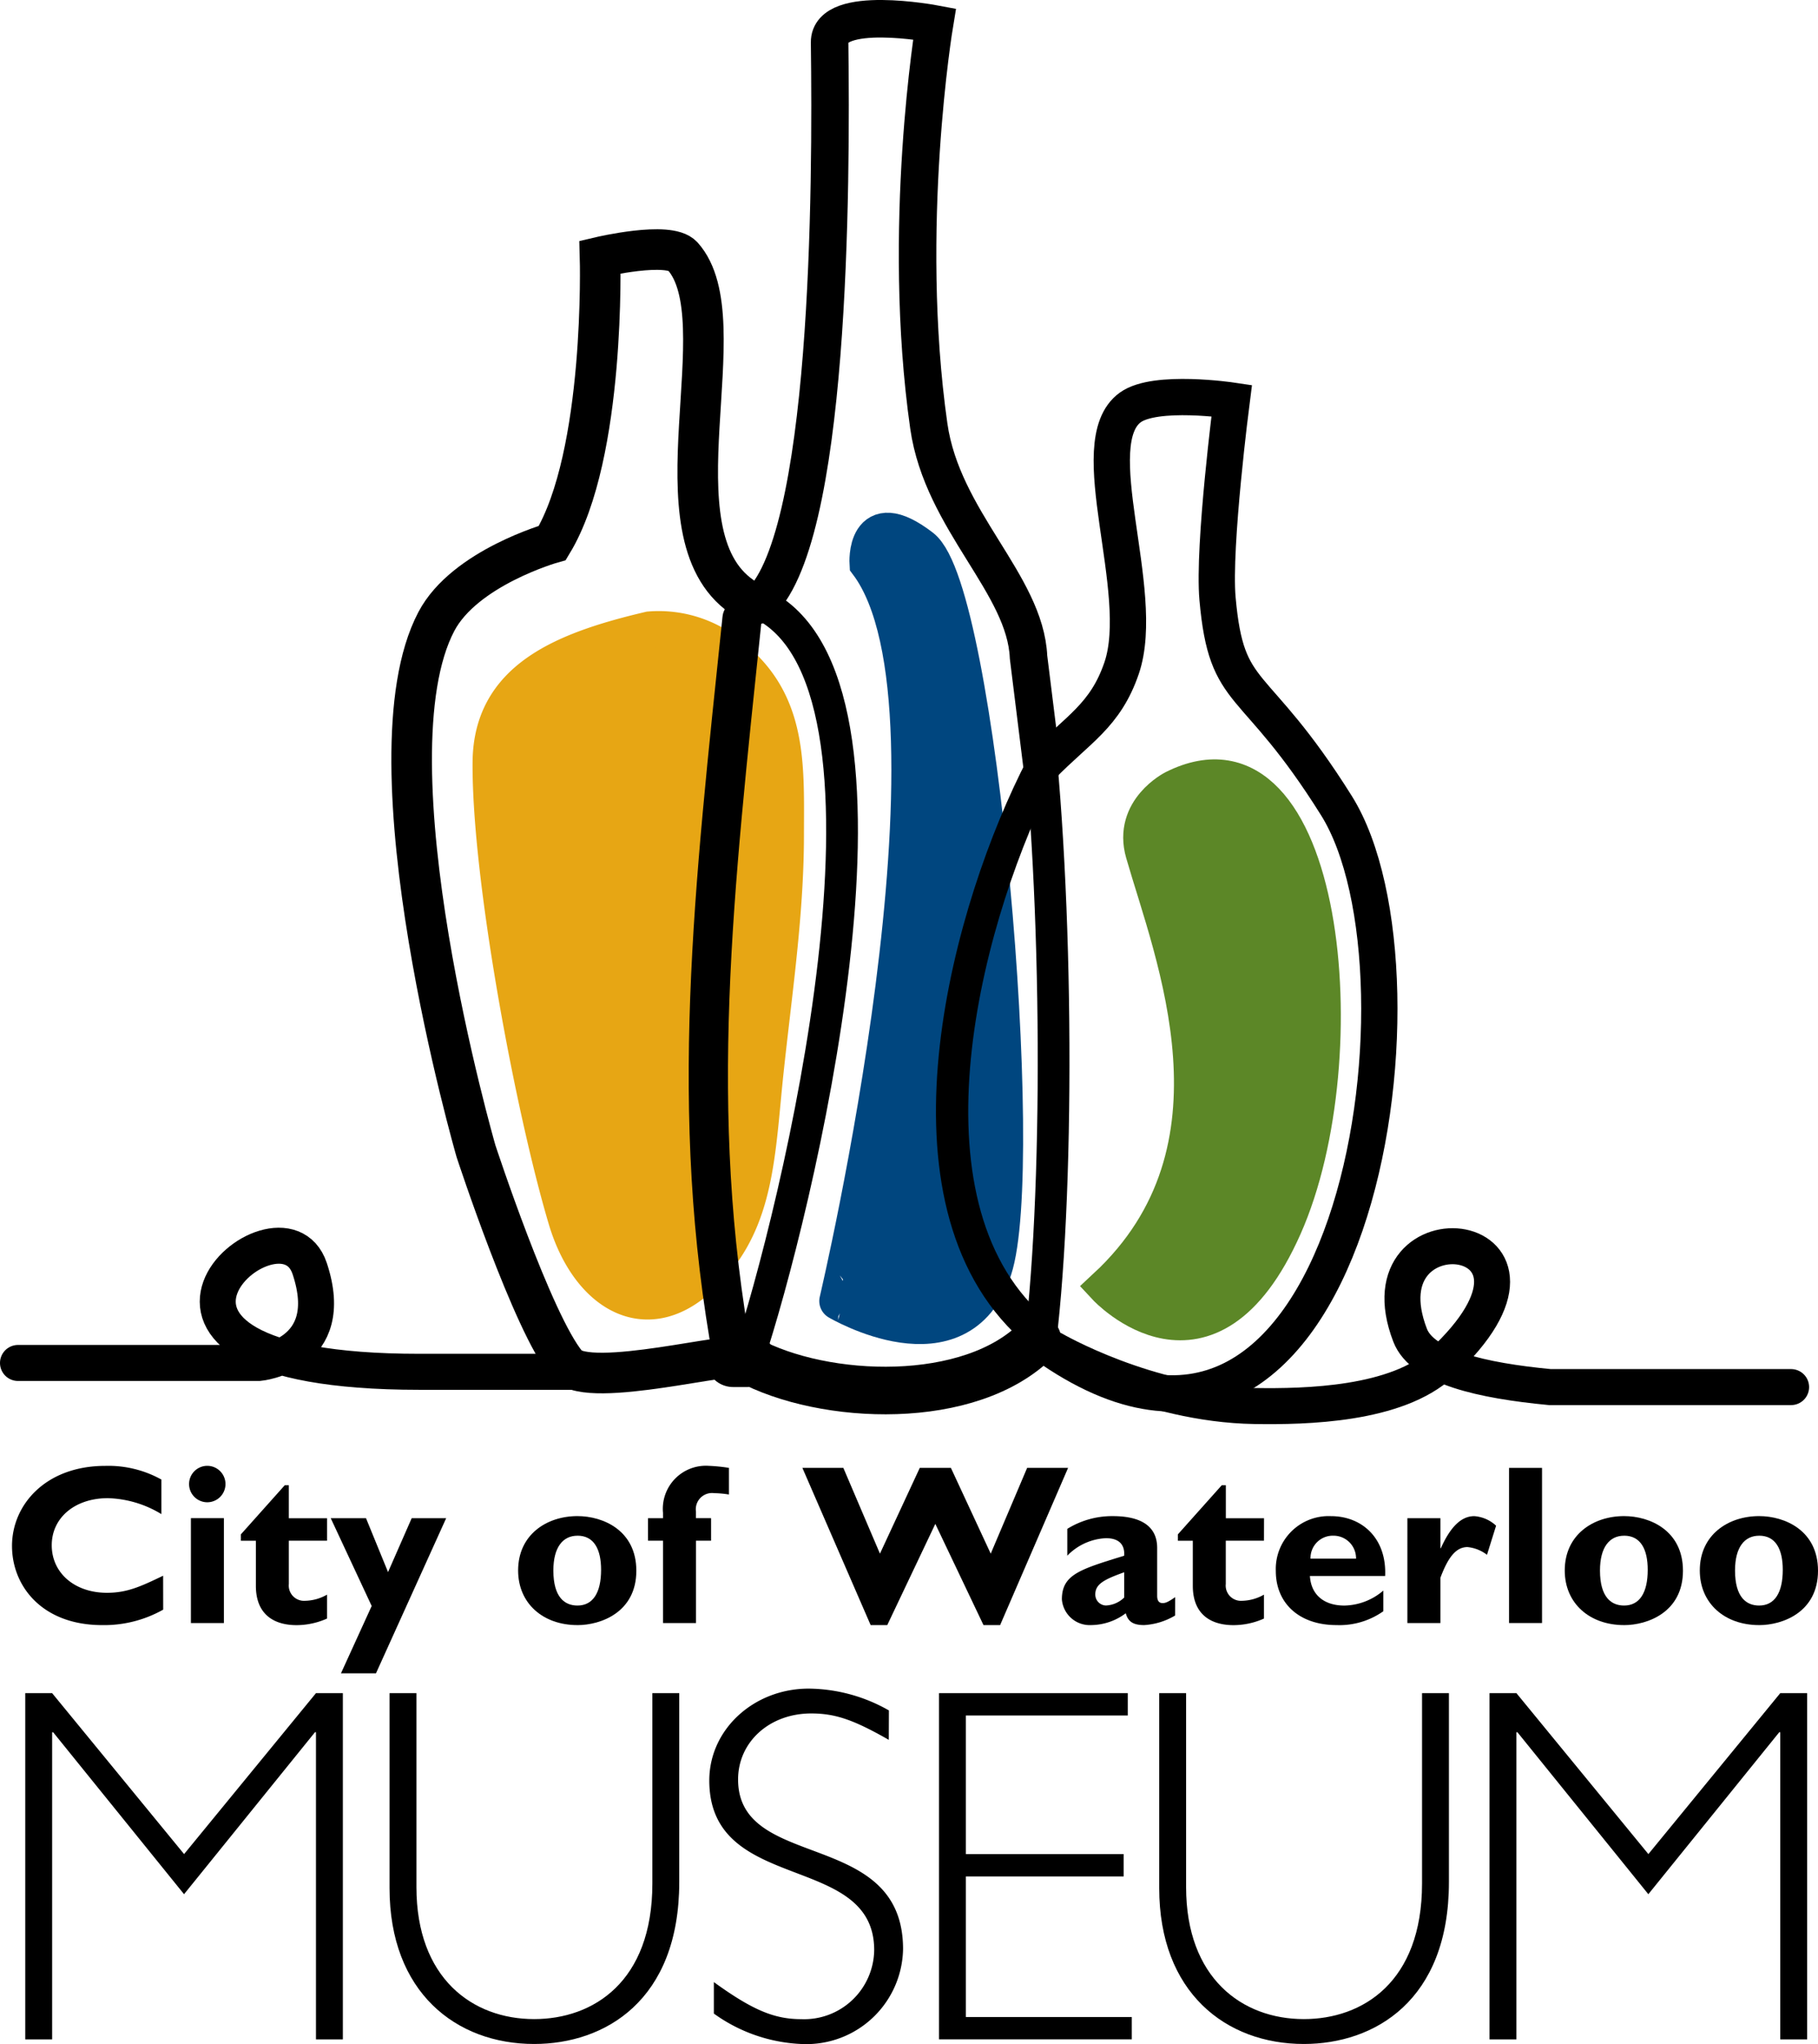 <svg xmlns="http://www.w3.org/2000/svg" width="159.797" height="179.547" viewBox="0 0 159.797 179.547">
  <g id="Group_24" data-name="Group 24" transform="translate(1.055 1.648)">
    <path id="Path_82" data-name="Path 82" d="M334.958,808.547s-.331-5.224,4.645-1.393,9.287,54.334,6.3,63.389-13.6,2.786-13.6,2.786,12.274-51.894,2.653-64.782" transform="translate(-259.679 -760.693)" fill="#00467f"/>
    <path id="Path_83" data-name="Path 83" d="M334.958,808.547s-.331-5.224,4.645-1.393,9.287,54.334,6.3,63.389-13.6,2.786-13.6,2.786S344.579,821.434,334.958,808.547Z" transform="translate(-259.679 -760.693)" fill="none" stroke="#00467f" stroke-linecap="round" stroke-width="3.334"/>
    <path id="Path_84" data-name="Path 84" d="M318.8,818.621a9.871,9.871,0,0,0-7.823-2.9c-7.886,1.849-13.878,4.452-13.937,11.61-.082,10.055,3.749,30.458,6.634,40.137,1.922,6.447,6.965,9.62,11.81,5.026,4.383-4.153,4.816-9.312,5.44-15.972.7-7.445,1.982-15.108,1.99-22.764,0-5.744.335-11.14-4.115-15.139" transform="translate(-254.93 -762.032)" fill="#e7a614" fill-rule="evenodd"/>
    <path id="Path_85" data-name="Path 85" d="M318.8,818.621a9.871,9.871,0,0,0-7.823-2.9c-7.886,1.849-13.878,4.452-13.937,11.61-.082,10.055,3.749,30.458,6.634,40.137,1.922,6.447,6.965,9.62,11.81,5.026,4.383-4.153,4.816-9.312,5.44-15.972.7-7.445,1.982-15.108,1.99-22.764C322.917,828.016,323.247,822.62,318.8,818.621Z" transform="translate(-254.93 -762.032)" fill="none" stroke="#e7a614" stroke-linecap="round" stroke-width="3.253"/>
    <path id="Path_86" data-name="Path 86" d="M365.492,831.681s-3.736,1.862-2.653,5.639c2.542,8.876,9.713,26.048-3.318,38.147,0,0,8.958,9.62,15.592-5.307s3.648-45.113-9.621-38.479" transform="translate(-263.344 -764.058)" fill="#5c8727" fill-rule="evenodd"/>
    <path id="Path_87" data-name="Path 87" d="M365.492,831.681s-3.736,1.862-2.653,5.639c2.542,8.876,9.713,26.048-3.318,38.147,0,0,8.958,9.62,15.592-5.307S378.761,825.047,365.492,831.681Z" transform="translate(-263.344 -764.058)" fill="none" stroke="#5c8727" stroke-linecap="round" stroke-width="3.253"/>
    <path id="Path_88" data-name="Path 88" d="M261.666,913.208a10.6,10.6,0,0,1-5.355,1.359c-5.3,0-7.934-3.439-7.934-6.954,0-3.637,2.978-7.034,8.193-7.034a9.589,9.589,0,0,1,4.936,1.2v3.036a9.528,9.528,0,0,0-4.7-1.4c-2.9,0-4.936,1.719-4.936,4.135,0,2.439,2.017,4.178,4.855,4.178,1.778,0,2.978-.56,4.936-1.5Z" transform="translate(-248.377 -773.462)"/>
    <path id="Path_89" data-name="Path 89" d="M269.564,902.175a1.6,1.6,0,1,1-1.6-1.6,1.6,1.6,0,0,1,1.6,1.6m-.139,12.21h-2.9v-9.213h2.9Z" transform="translate(-250.8 -773.462)"/>
    <path id="Path_90" data-name="Path 90" d="M279.2,907.415h-3.358v3.8a1.34,1.34,0,0,0,1.419,1.48,4.027,4.027,0,0,0,1.938-.54v2.1a6.583,6.583,0,0,1-2.678.58c-1.918,0-3.576-.881-3.576-3.457v-3.958h-1.318v-.56l3.856-4.315h.359v2.9H279.2Z" transform="translate(-251.509 -773.727)"/>
    <path id="Path_91" data-name="Path 91" d="M284.729,919.516h-3.077l2.7-5.914-3.6-7.714h3.1l1.938,4.736,2.079-4.736H290.9Z" transform="translate(-252.737 -774.177)"/>
    <path id="Path_92" data-name="Path 92" d="M305,915.253c-3.017,0-5.215-1.9-5.215-4.8,0-3.137,2.5-4.776,5.215-4.776,2.258,0,5.176,1.26,5.176,4.8,0,3.658-3.138,4.778-5.176,4.778m0-7.855c-1.259,0-2.117.98-2.117,3.057,0,2.379,1.018,3.077,2.117,3.077,1.359,0,2.078-1.118,2.078-3.137,0-1.8-.619-3-2.078-3" transform="translate(-255.299 -774.149)"/>
    <path id="Path_93" data-name="Path 93" d="M318.523,905.172v1.978H317.2v7.235h-2.9V907.15h-1.318v-1.978h1.318v-.459a3.784,3.784,0,0,1,4.037-4.136,14.521,14.521,0,0,1,1.758.178v2.339a8.936,8.936,0,0,0-1.3-.119,1.428,1.428,0,0,0-1.6,1.617v.579Z" transform="translate(-257.078 -773.462)"/>
    <path id="Path_94" data-name="Path 94" d="M336.121,914.594h-1.459l-6-13.81h3.6l3.217,7.534,3.5-7.534h2.737l3.5,7.534,3.2-7.534h3.6l-5.975,13.81h-1.46l-4.235-8.892Z" transform="translate(-259.189 -773.49)"/>
    <path id="Path_95" data-name="Path 95" d="M364.971,914.412a6.028,6.028,0,0,1-2.718.841c-.96,0-1.419-.3-1.618-1.04a5.144,5.144,0,0,1-3.038,1.04,2.457,2.457,0,0,1-2.577-2.259c0-2.2,1.618-2.638,5.475-3.837.061-.858-.34-1.539-1.6-1.539a5.038,5.038,0,0,0-3.4,1.539V906.8a7.471,7.471,0,0,1,4-1.12c2.318,0,3.9.78,3.9,2.8v4.2c0,.461.18.64.48.64.2,0,.418-.039,1.1-.52Zm-4.476-3.8c-1.719.62-2.539,1.021-2.539,1.94a.961.961,0,0,0,.94.979,2.451,2.451,0,0,0,1.6-.7Z" transform="translate(-262.738 -774.15)"/>
    <path id="Path_96" data-name="Path 96" d="M374.369,907.415h-3.358v3.8a1.34,1.34,0,0,0,1.419,1.48,4.027,4.027,0,0,0,1.938-.54v2.1a6.582,6.582,0,0,1-2.677.58c-1.918,0-3.577-.881-3.577-3.457v-3.958H366.8v-.56l3.857-4.315h.359v2.9h3.358Z" transform="translate(-264.324 -773.727)"/>
    <path id="Path_97" data-name="Path 97" d="M386.2,914.035a6.683,6.683,0,0,1-4.117,1.218c-3.236,0-5.334-1.879-5.334-4.755a4.647,4.647,0,0,1,4.855-4.816c2.677,0,4.9,1.9,4.755,5.255h-6.613c.1,1.639,1.217,2.6,3.038,2.6a5.409,5.409,0,0,0,3.416-1.317Zm-2.4-4.617a1.981,1.981,0,0,0-2-2.019,1.958,1.958,0,0,0-2,2.019Z" transform="translate(-265.664 -774.15)"/>
    <path id="Path_98" data-name="Path 98" d="M393.016,908.5h.04c.858-1.918,1.818-2.818,2.937-2.818a3.147,3.147,0,0,1,1.918.84l-.8,2.557a3.343,3.343,0,0,0-1.717-.68c-1.06,0-1.739,1-2.379,2.7v3.977h-2.9V905.86h2.9Z" transform="translate(-267.464 -774.15)"/>
    <rect id="Rectangle_7" data-name="Rectangle 7" width="2.898" height="13.628" transform="translate(131.587 127.295)"/>
    <path id="Path_99" data-name="Path 99" d="M411.313,915.253c-3.017,0-5.215-1.9-5.215-4.8,0-3.137,2.5-4.776,5.215-4.776,2.258,0,5.175,1.26,5.175,4.8,0,3.658-3.137,4.778-5.175,4.778m0-7.855c-1.26,0-2.118.98-2.118,3.057,0,2.379,1.019,3.077,2.118,3.077,1.359,0,2.078-1.118,2.078-3.137,0-1.8-.619-3-2.078-3" transform="translate(-269.616 -774.149)"/>
    <path id="Path_100" data-name="Path 100" d="M425.03,915.253c-3.017,0-5.215-1.9-5.215-4.8,0-3.137,2.5-4.776,5.215-4.776,2.258,0,5.175,1.26,5.175,4.8,0,3.658-3.137,4.778-5.175,4.778m0-7.855c-1.26,0-2.118.98-2.118,3.057,0,2.379,1.019,3.077,2.118,3.077,1.359,0,2.078-1.118,2.078-3.137,0-1.8-.619-3-2.078-3" transform="translate(-271.463 -774.149)"/>
    <path id="Path_101" data-name="Path 101" d="M275.276,923.649h2.363v30.416h-2.363V927.084h-.09L263.68,941.311l-11.506-14.227h-.09v26.981h-2.363V923.649h2.363l11.6,14.138Z" transform="translate(-248.558 -776.569)"/>
    <path id="Path_102" data-name="Path 102" d="M312.19,923.649V940.24c0,10.435-6.556,14.227-12.755,14.227-6.868,0-12.709-4.551-12.709-13.693V923.649h2.363v17.038c0,7.983,4.9,11.594,10.346,11.594,5.173,0,10.392-3.255,10.392-11.906V923.649Z" transform="translate(-253.541 -776.569)"/>
    <path id="Path_103" data-name="Path 103" d="M334.98,927.69c-3.122-1.783-4.727-2.319-6.822-2.319-3.658,0-6.424,2.5-6.424,5.8,0,8.117,14.5,4.238,14.5,14.9a8.5,8.5,0,0,1-8.83,8.34,14.169,14.169,0,0,1-7.8-2.677v-2.765c3.39,2.452,5.307,3.255,7.67,3.255a6.156,6.156,0,0,0,6.423-6.063c0-8.653-14.494-4.861-14.494-14.9,0-4.5,3.925-8.072,8.742-8.072a14.455,14.455,0,0,1,7.046,1.918Z" transform="translate(-257.913 -776.507)"/>
    <path id="Path_104" data-name="Path 104" d="M359.129,925.612H344.9v12.174h13.87v1.963H344.9V952.1h14.583v1.962H342.539V923.649h16.59Z" transform="translate(-261.057 -776.569)"/>
    <path id="Path_105" data-name="Path 105" d="M390.37,923.649V940.24c0,10.435-6.556,14.227-12.753,14.227-6.87,0-12.711-4.551-12.711-13.693V923.649h2.363v17.038c0,7.983,4.906,11.594,10.348,11.594,5.172,0,10.39-3.255,10.39-11.906V923.649Z" transform="translate(-264.069 -776.569)"/>
    <path id="Path_106" data-name="Path 106" d="M424.012,923.649h2.363v30.416h-2.363V927.084h-.09l-11.506,14.227L400.91,927.084h-.09v26.981h-2.363V923.649h2.363l11.6,14.138Z" transform="translate(-268.587 -776.569)"/>
    <path id="Path_107" data-name="Path 107" d="M317.226,874.625c.81-1-12.7,2.678-14.6.43-3.022-3.576-8-18.753-8-18.753s-9.919-34.3-3.483-46.522c2.488-4.727,10.194-6.9,10.194-6.9,4.7-7.765,4.194-25.113,4.194-25.113s6.044-1.427,7.257-.077c5.067,5.652-2.907,24.3,5.21,29.912" transform="translate(-253.843 -756.835)" fill="none" stroke="#000" stroke-linecap="round" stroke-width="3.566"/>
    <path id="Path_108" data-name="Path 108" d="M324.064,805.216c6.468-5.307,6.534-36.947,6.37-49.454-.043-3.377,9.22-1.629,9.22-1.629s-2.985,17.913-.5,35.327c1.189,8.324,8.487,13.864,8.766,20.3l1.186,9.555" transform="translate(-258.569 -753.681)" fill="none" stroke="#000" stroke-linecap="round" stroke-width="3.297"/>
    <path id="Path_109" data-name="Path 109" d="M323.109,889.521c6.681,3.621,19.622,4.16,25.456-1.8" transform="translate(-258.441 -771.731)" fill="none" stroke="#000" stroke-linecap="round" stroke-width="4.18"/>
    <path id="Path_110" data-name="Path 110" d="M350.282,878.289c-11.751-11.552-4.976-36.323,1.493-48.762" transform="translate(-261.236 -763.894)" fill="none" stroke="#000" stroke-linecap="round" stroke-width="2.837"/>
    <path id="Path_111" data-name="Path 111" d="M321.284,879.671c-4.022-21.788-1.7-41.211.785-65.094" transform="translate(-257.901 -761.881)" fill="none" stroke="#000" stroke-linecap="round" stroke-width="3.45"/>
    <path id="Path_112" data-name="Path 112" d="M352.527,874.842c27.757,20.7,35.68-31.883,26.287-46.874-7.317-11.679-9.642-9.134-10.449-18.162-.412-4.624,1.244-17.415,1.244-17.415s-6.7-1-8.91.6c-4.3,3.106,1.533,16.127-.761,22.886-1.428,4.2-3.85,5.382-7,8.609" transform="translate(-262.402 -758.852)" fill="none" stroke="#000" stroke-linecap="round" stroke-width="3.189"/>
    <line id="Line_3" data-name="Line 3" x2="1.286" transform="translate(63.383 117.79)" fill="none" stroke="#000" stroke-linecap="round" stroke-width="4.804"/>
    <path id="Path_113" data-name="Path 113" d="M323.109,879.516c4.228-12.67,15.332-58.138,1.738-66.089" transform="translate(-258.441 -761.726)" fill="none" stroke="#000" stroke-linecap="round" stroke-width="2.791"/>
    <path id="Path_114" data-name="Path 114" d="M352.85,877.47c1.642-15.267,1.281-42.45-1-57.718" transform="translate(-262.312 -762.578)" fill="none" stroke="#000" stroke-linecap="round" stroke-width="2.789"/>
    <path id="Path_115" data-name="Path 115" d="M248.985,888.53h21.174s7.017-.638,4.466-8.293-21.612,9.07,9.646,9.07h14.516" transform="translate(-248.459 -770.453)" fill="none" stroke="#000" stroke-linecap="round" stroke-width="3.163"/>
    <path id="Path_116" data-name="Path 116" d="M354.161,887.342s8.28,4.823,17.664,4.976c4.542.075,12.5-.106,16.422-3.732,13.12-12.136-7.277-14.292-2.737-2.487,1.084,2.816,6.32,3.986,12.282,4.557H419" transform="translate(-262.622 -770.46)" fill="none" stroke="#000" stroke-linecap="round" stroke-width="3.163"/>
  </g>
</svg>
